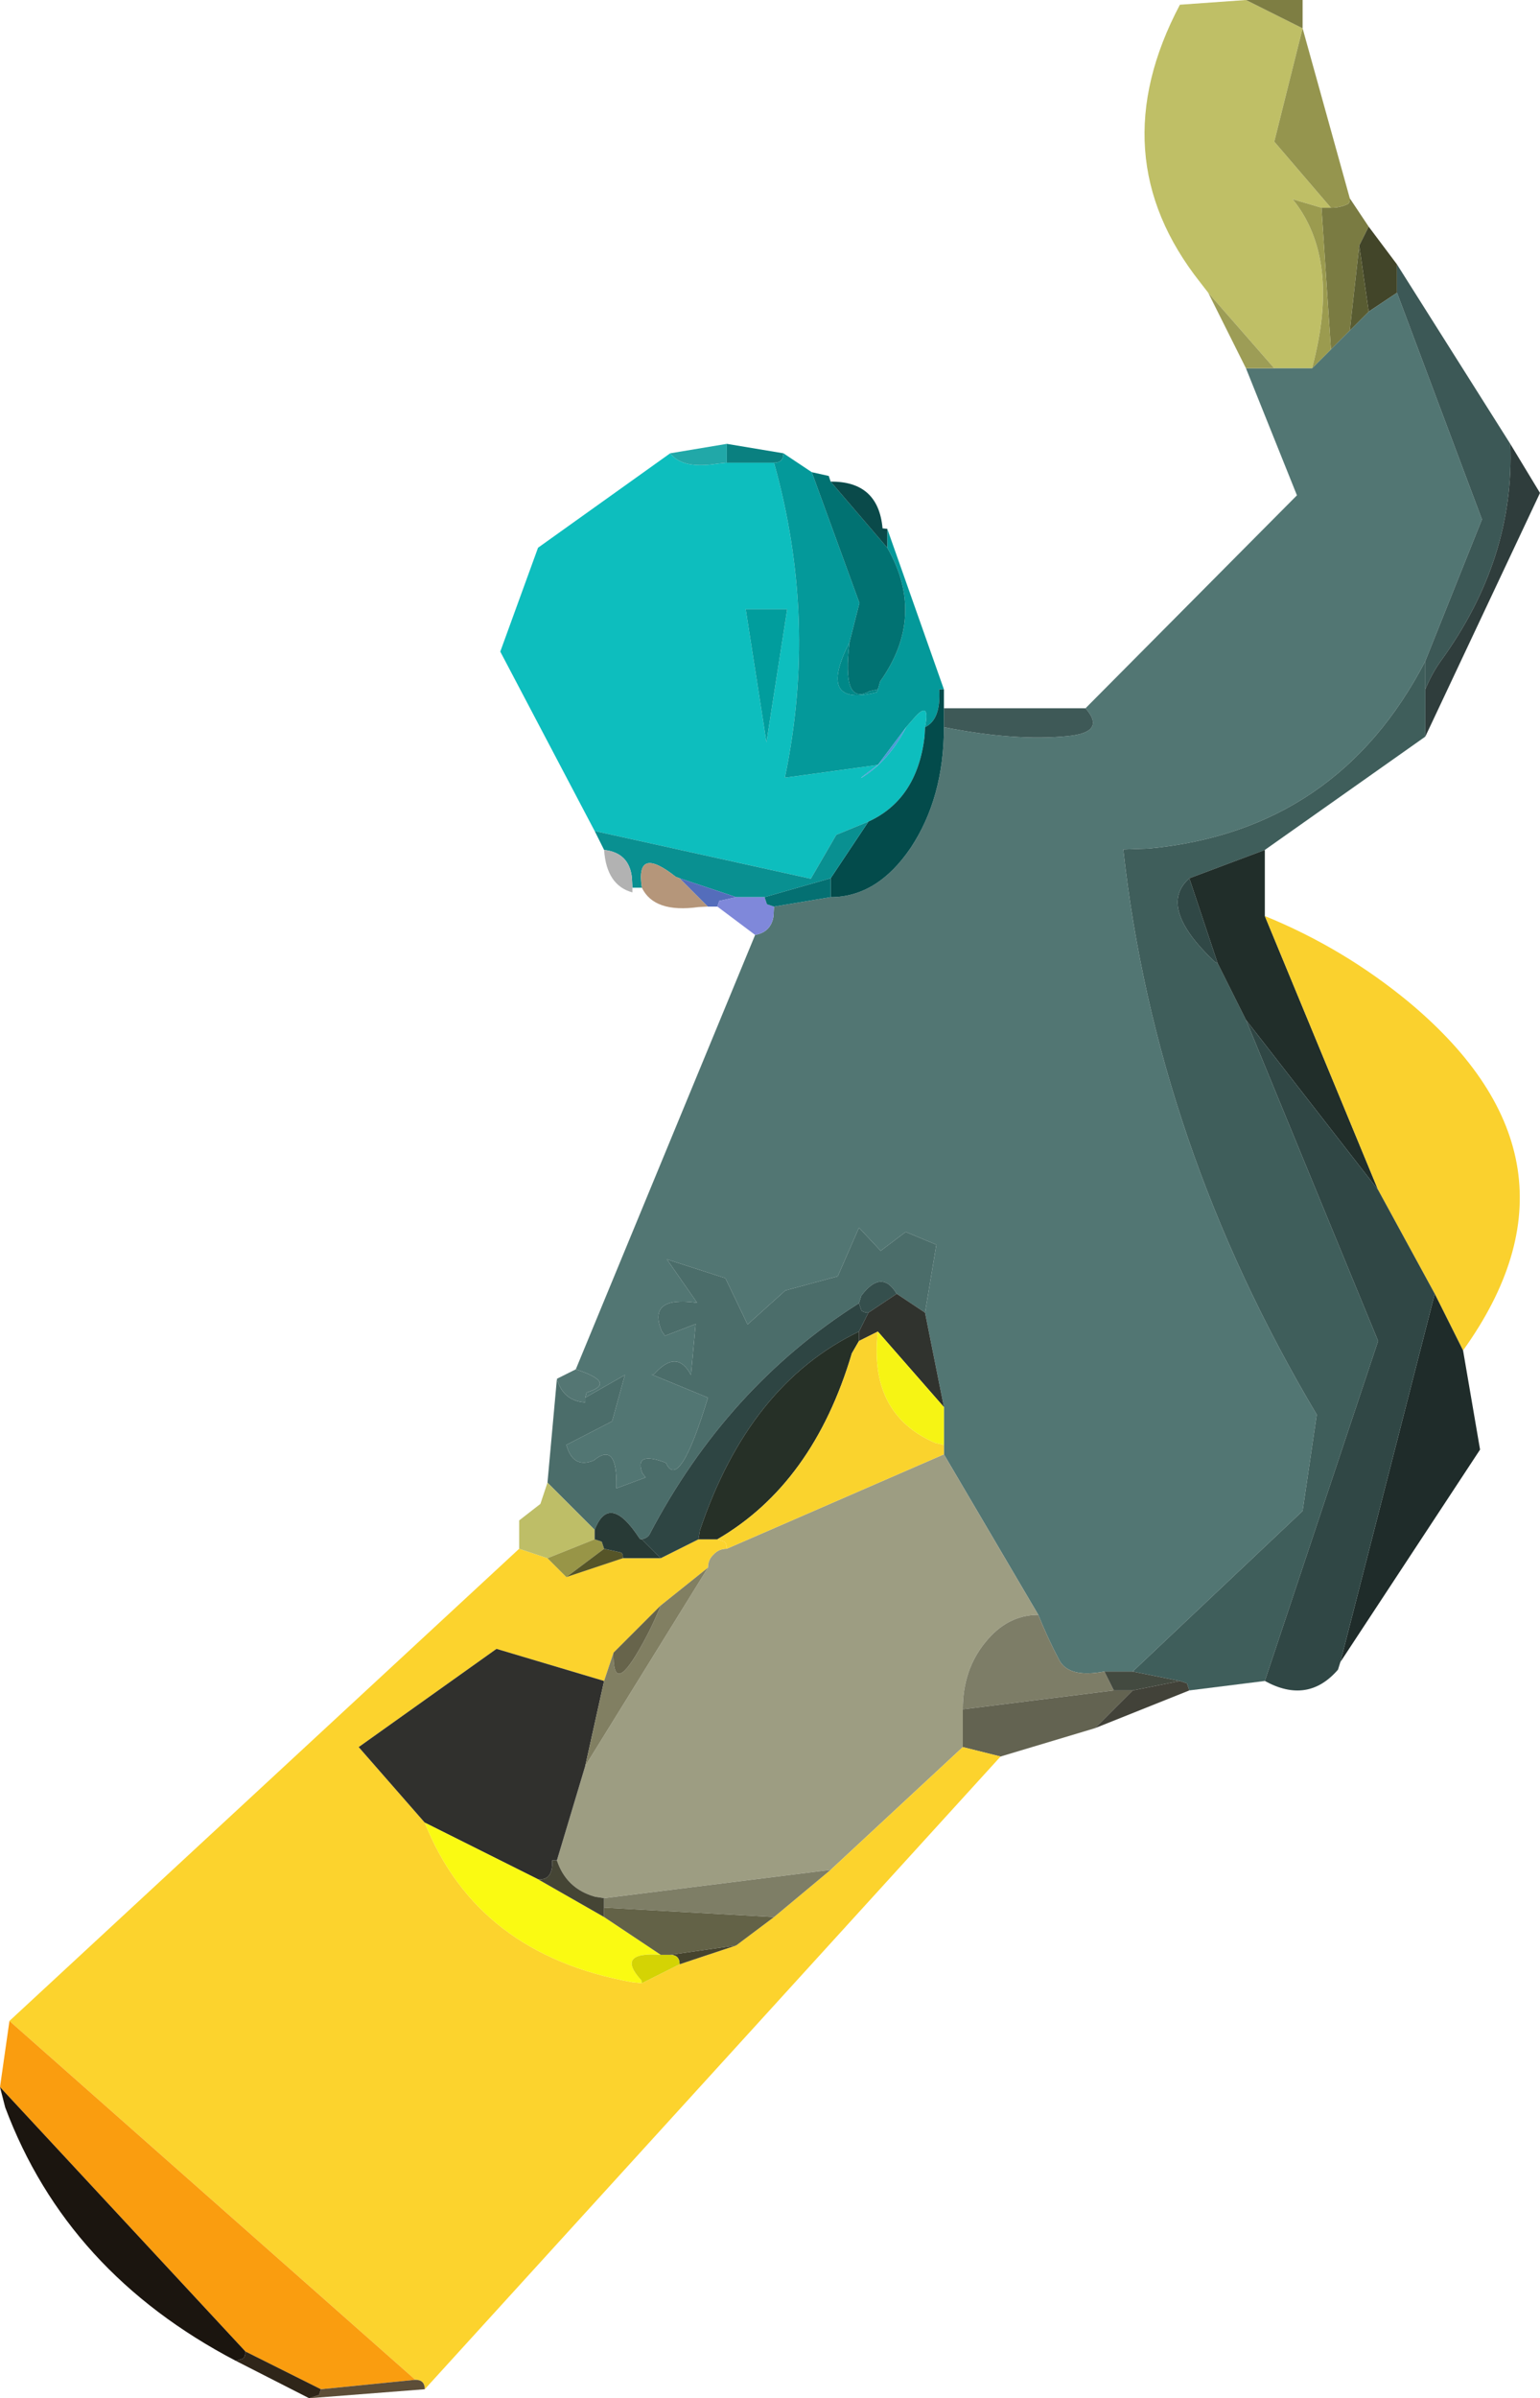 <?xml version="1.0" encoding="UTF-8" standalone="no"?>
<svg xmlns:xlink="http://www.w3.org/1999/xlink" height="253.95px" width="163.15px" xmlns="http://www.w3.org/2000/svg">
  <g transform="matrix(1.0, 0.0, 0.0, 1.0, 103.0, 200.0)">
    <path d="M25.0 -169.0 L24.15 -170.1 Q13.55 -183.5 22.0 -199.5 L29.0 -200.0 35.0 -197.0 32.0 -185.0 38.0 -178.0 37.0 -178.0 33.95 -178.9 Q39.1 -172.55 36.0 -161.0 L32.0 -161.0 25.0 -169.0" fill="#bfbf66" fill-rule="evenodd" stroke="none"/>
    <path d="M29.0 -200.0 L35.0 -200.0 35.0 -197.0 29.0 -200.0" fill="#7e7e43" fill-rule="evenodd" stroke="none"/>
    <path d="M40.0 -179.0 L42.0 -176.0 41.0 -174.0 40.0 -165.0 38.0 -163.0 37.0 -178.0 38.0 -178.0 Q39.0 -178.0 39.8 -178.4 40.0 -178.5 40.0 -179.0" fill="#7a7b42" fill-rule="evenodd" stroke="none"/>
    <path d="M42.0 -176.0 L45.0 -172.0 45.0 -169.0 42.0 -167.0 41.0 -174.0 42.0 -176.0" fill="#424529" fill-rule="evenodd" stroke="none"/>
    <path d="M-42.0 -55.0 L-23.0 -101.0 Q-21.3 -101.3 -21.05 -103.0 L-21.0 -104.0 -15.0 -105.0 Q-10.05 -105.0 -6.5 -110.25 -3.0 -115.55 -3.0 -123.0 4.5 -121.5 10.1 -122.05 14.25 -122.45 12.0 -125.0 L34.4 -147.55 29.0 -161.0 32.0 -161.0 36.0 -161.0 38.0 -163.0 40.0 -165.0 42.0 -167.0 45.0 -169.0 54.0 -145.0 48.0 -130.0 Q38.7 -112.05 18.75 -110.15 L16.0 -110.05 Q19.45 -78.85 36.5 -50.2 L35.0 -40.0 17.0 -23.0 14.0 -23.0 Q10.3 -22.3 9.25 -24.15 8.0 -26.5 7.0 -29.0 L-3.0 -46.0 -3.0 -47.0 -3.0 -51.0 -5.0 -61.0 -3.8 -68.2 -7.05 -69.55 -9.7 -67.55 -12.0 -70.0 -14.25 -64.85 -19.8 -63.35 -23.8 -59.75 -26.15 -64.65 -32.35 -66.65 -29.15 -62.05 Q-34.45 -62.8 -32.9 -59.05 L-32.55 -58.55 -29.3 -59.8 -29.8 -54.4 Q-31.25 -57.15 -33.6 -54.6 -33.7 -54.45 -33.95 -54.45 L-28.0 -52.0 Q-31.05 -41.95 -32.45 -45.1 -35.85 -46.4 -34.95 -44.0 L-34.6 -43.55 -37.7 -42.4 Q-37.55 -47.45 -40.1 -45.35 -42.3 -44.45 -43.0 -47.0 L-38.15 -49.5 -36.8 -54.4 -41.0 -52.0 -40.85 -52.55 Q-37.55 -53.55 -42.0 -55.0" fill="#527673" fill-rule="evenodd" stroke="none"/>
    <path d="M41.0 -174.0 L42.0 -167.0 40.0 -165.0 41.0 -174.0" fill="#595c32" fill-rule="evenodd" stroke="none"/>
    <path d="M45.0 -172.0 L57.0 -153.0 Q57.5 -140.8 49.6 -129.95 48.65 -128.6 48.0 -127.0 L48.0 -130.0 54.0 -145.0 45.0 -169.0 45.0 -172.0" fill="#3c5856" fill-rule="evenodd" stroke="none"/>
    <path d="M57.0 -153.0 L60.15 -147.8 48.0 -122.0 48.0 -127.0 Q48.65 -128.6 49.6 -129.95 57.5 -140.8 57.0 -153.0" fill="#2f3d3c" fill-rule="evenodd" stroke="none"/>
    <path d="M35.0 -197.0 L40.0 -179.0 Q40.0 -178.5 39.8 -178.4 39.0 -178.0 38.0 -178.0 L32.0 -185.0 35.0 -197.0" fill="#95954e" fill-rule="evenodd" stroke="none"/>
    <path d="M38.0 -163.0 L36.0 -161.0 Q39.1 -172.55 33.95 -178.9 L37.0 -178.0 38.0 -163.0" fill="#9b9b4f" fill-rule="evenodd" stroke="none"/>
    <path d="M29.0 -161.0 L25.0 -169.0 32.0 -161.0 29.0 -161.0" fill="#9d9d56" fill-rule="evenodd" stroke="none"/>
    <path d="M-3.0 -125.0 L12.0 -125.0 Q14.25 -122.45 10.1 -122.05 4.5 -121.5 -3.0 -123.0 L-3.0 -125.0" fill="#3e5957" fill-rule="evenodd" stroke="none"/>
    <path d="M48.0 -122.0 L31.0 -110.0 23.0 -107.0 Q19.55 -103.95 25.7 -98.15 L26.0 -98.0 29.0 -92.0 43.0 -58.0 31.0 -22.0 23.0 -21.0 22.75 -21.75 22.0 -22.0 17.0 -23.0 35.0 -40.0 36.5 -50.2 Q19.45 -78.85 16.0 -110.05 L18.75 -110.15 Q38.7 -112.05 48.0 -130.0 L48.0 -127.0 48.0 -122.0" fill="#3f5e5b" fill-rule="evenodd" stroke="none"/>
    <path d="M23.0 -107.0 L26.0 -98.0 25.7 -98.15 Q19.55 -103.95 23.0 -107.0" fill="#304846" fill-rule="evenodd" stroke="none"/>
    <path d="M31.0 -110.0 L31.0 -103.0 43.0 -74.0 29.0 -92.0 26.0 -98.0 23.0 -107.0 31.0 -110.0" fill="#212e2a" fill-rule="evenodd" stroke="none"/>
    <path d="M31.0 -103.0 Q39.35 -99.6 46.3 -93.85 66.4 -77.05 52.0 -57.0 L49.0 -63.0 43.0 -74.0 31.0 -103.0" fill="#fad12e" fill-rule="evenodd" stroke="none"/>
    <path d="M52.0 -57.0 L53.8 -46.5 39.0 -24.0 49.0 -63.0 52.0 -57.0" fill="#1f2c2a" fill-rule="evenodd" stroke="none"/>
    <path d="M39.0 -24.0 L38.75 -23.2 Q35.55 -19.5 31.0 -22.0 L43.0 -58.0 29.0 -92.0 43.0 -74.0 49.0 -63.0 39.0 -24.0" fill="#304745" fill-rule="evenodd" stroke="none"/>
    <path d="M7.0 -29.0 Q3.7 -29.0 1.35 -26.05 -1.0 -23.15 -1.0 -19.0 L-1.0 -15.0 -15.0 -2.0 -39.0 1.0 -39.95 0.85 Q-43.0 0.0 -44.0 -3.0 L-41.0 -13.0 -28.0 -34.0 Q-28.0 -34.85 -27.4 -35.4 -26.85 -36.0 -26.0 -36.0 L-3.0 -46.0 7.0 -29.0" fill="#9d9d82" fill-rule="evenodd" stroke="none"/>
    <path d="M-1.0 -19.0 Q-1.0 -23.15 1.35 -26.05 3.7 -29.0 7.0 -29.0 8.0 -26.5 9.25 -24.15 10.3 -22.3 14.0 -23.0 L15.0 -21.0 -1.0 -19.0" fill="#7d7d67" fill-rule="evenodd" stroke="none"/>
    <path d="M17.0 -23.0 L22.0 -22.0 17.0 -21.0 15.0 -21.0 14.0 -23.0 17.0 -23.0" fill="#434a40" fill-rule="evenodd" stroke="none"/>
    <path d="M13.0 -17.0 L3.0 -14.0 -1.0 -15.0 -1.0 -19.0 15.0 -21.0 17.0 -21.0 13.0 -17.0" fill="#636351" fill-rule="evenodd" stroke="none"/>
    <path d="M23.0 -21.0 L13.0 -17.0 17.0 -21.0 22.0 -22.0 22.75 -21.75 23.0 -21.0" fill="#424239" fill-rule="evenodd" stroke="none"/>
    <path d="M3.0 -14.0 L-58.0 53.0 Q-58.0 52.5 -58.25 52.25 -58.5 52.0 -59.0 52.0 L-102.0 14.0 -48.0 -36.0 -45.0 -35.0 -43.0 -33.0 -37.0 -35.0 -33.0 -35.0 -29.0 -37.0 -27.0 -37.0 -26.25 -36.75 Q-26.0 -36.5 -26.0 -36.0 -26.85 -36.0 -27.4 -35.4 -28.0 -34.85 -28.0 -34.0 L-33.0 -30.0 -38.0 -25.0 -39.0 -22.0 -50.4 -25.4 -65.0 -15.0 -58.0 -7.0 Q-52.45 6.95 -36.0 9.9 L-35.0 10.0 -31.0 8.0 -25.0 6.0 -21.0 3.0 -15.0 -2.0 -1.0 -15.0 3.0 -14.0" fill="#fcd32d" fill-rule="evenodd" stroke="none"/>
    <path d="M-40.0 -112.0 L-50.0 -131.0 -46.0 -142.0 -32.0 -152.0 Q-30.7 -150.3 -27.0 -150.9 L-26.0 -151.0 -21.0 -151.0 Q-16.35 -134.4 -19.85 -117.65 L-10.0 -119.0 Q-12.9 -116.85 -11.1 -118.05 -8.6 -119.85 -7.0 -123.0 L-5.95 -124.2 Q-4.45 -125.75 -5.0 -123.0 L-5.05 -122.0 Q-5.85 -115.35 -11.0 -113.0 L-14.4 -111.6 -17.1 -106.95 -40.0 -112.0 M-19.6 -135.5 L-24.0 -135.5 -21.8 -121.4 -19.6 -135.5" fill="#0dbebe" fill-rule="evenodd" stroke="none"/>
    <path d="M-26.0 -153.0 L-20.0 -152.0 Q-20.0 -151.5 -20.25 -151.25 -20.5 -151.0 -21.0 -151.0 L-26.0 -151.0 -26.0 -153.0" fill="#0a8080" fill-rule="evenodd" stroke="none"/>
    <path d="M-32.0 -152.0 L-26.0 -153.0 -26.0 -151.0 -27.0 -150.9 Q-30.7 -150.3 -32.0 -152.0" fill="#21a8a8" fill-rule="evenodd" stroke="none"/>
    <path d="M-20.0 -152.0 L-17.0 -150.0 -11.95 -136.15 -13.0 -132.0 Q-16.55 -125.05 -10.1 -126.7 L-10.0 -127.0 -9.75 -127.85 Q-4.85 -134.75 -9.0 -142.0 L-9.0 -144.0 -3.0 -127.0 -3.5 -127.0 Q-3.3 -123.8 -5.0 -123.0 -4.45 -125.75 -5.95 -124.2 L-7.0 -123.0 -10.0 -119.0 -19.85 -117.65 Q-16.35 -134.4 -21.0 -151.0 -20.5 -151.0 -20.25 -151.25 -20.0 -151.5 -20.0 -152.0" fill="#04999a" fill-rule="evenodd" stroke="none"/>
    <path d="M-17.0 -150.0 L-15.2 -149.6 -15.0 -149.0 -9.0 -142.0 Q-4.85 -134.75 -9.75 -127.85 L-10.0 -127.0 -10.9 -126.8 Q-13.85 -125.2 -13.0 -132.0 L-11.95 -136.15 -17.0 -150.0" fill="#017272" fill-rule="evenodd" stroke="none"/>
    <path d="M-15.0 -149.0 Q-9.95 -149.05 -9.5 -144.05 L-9.0 -144.0 -9.0 -142.0 -15.0 -149.0" fill="#0a4a4a" fill-rule="evenodd" stroke="none"/>
    <path d="M-13.0 -132.0 Q-13.85 -125.2 -10.9 -126.8 L-10.0 -127.0 -10.1 -126.7 Q-16.55 -125.05 -13.0 -132.0" fill="#008888" fill-rule="evenodd" stroke="none"/>
    <path d="M-3.0 -127.0 L-3.0 -125.0 -3.0 -123.0 Q-3.0 -115.55 -6.5 -110.25 -10.05 -105.0 -15.0 -105.0 L-15.0 -107.0 -11.0 -113.0 Q-5.85 -115.35 -5.05 -122.0 L-5.0 -123.0 Q-3.3 -123.8 -3.5 -127.0 L-3.0 -127.0" fill="#034b4b" fill-rule="evenodd" stroke="none"/>
    <path d="M-19.6 -135.5 L-21.8 -121.4 -24.0 -135.5 -19.6 -135.5" fill="#019d9d" fill-rule="evenodd" stroke="none"/>
    <path d="M-35.0 -106.0 L-36.0 -106.0 -36.05 -107.0 Q-36.3 -109.7 -39.0 -110.0 L-40.0 -112.0 -17.1 -106.95 -14.4 -111.6 -11.0 -113.0 -15.0 -107.0 -22.0 -105.0 -25.0 -105.0 -31.0 -107.0 -31.4 -107.15 Q-35.7 -110.55 -35.0 -106.0" fill="#099091" fill-rule="evenodd" stroke="none"/>
    <path d="M-28.0 -104.0 L-29.0 -103.95 Q-33.7 -103.3 -35.0 -106.0 -35.7 -110.55 -31.4 -107.15 L-31.0 -107.0 -28.0 -104.0" fill="#b5967a" fill-rule="evenodd" stroke="none"/>
    <path d="M-36.0 -106.0 L-36.0 -105.5 Q-38.75 -106.25 -39.0 -110.0 -36.3 -109.7 -36.05 -107.0 L-36.0 -106.0" fill="#b2b2b2" fill-rule="evenodd" stroke="none"/>
    <path d="M-27.0 -104.0 L-28.0 -104.0 -31.0 -107.0 -25.0 -105.0 -26.8 -104.6 -27.0 -104.0" fill="#546dbb" fill-rule="evenodd" stroke="none"/>
    <path d="M-23.0 -101.0 L-27.0 -104.0 -26.8 -104.6 -25.0 -105.0 -22.0 -105.0 -21.75 -104.25 -21.0 -104.0 -21.05 -103.0 Q-21.3 -101.3 -23.0 -101.0" fill="#7f88da" fill-rule="evenodd" stroke="none"/>
    <path d="M-15.0 -105.0 L-21.0 -104.0 -21.75 -104.25 -22.0 -105.0 -15.0 -107.0 -15.0 -105.0" fill="#047072" fill-rule="evenodd" stroke="none"/>
    <path d="M-10.0 -119.0 L-7.0 -123.0 Q-8.6 -119.85 -11.1 -118.05 -12.9 -116.85 -10.0 -119.0" fill="#4a99d6" fill-rule="evenodd" stroke="none"/>
    <path d="M-45.0 -43.0 L-44.0 -54.0 Q-43.35 -51.65 -41.0 -51.5 L-41.0 -52.0 -36.8 -54.4 -38.15 -49.5 -43.0 -47.0 Q-42.3 -44.45 -40.1 -45.35 -37.55 -47.45 -37.7 -42.4 L-34.6 -43.55 -34.95 -44.0 Q-35.85 -46.4 -32.45 -45.1 -31.05 -41.95 -28.0 -52.0 L-33.95 -54.45 Q-33.7 -54.45 -33.6 -54.6 -31.25 -57.15 -29.8 -54.4 L-29.3 -59.8 -32.55 -58.55 -32.9 -59.05 Q-34.45 -62.8 -29.15 -62.05 L-32.35 -66.65 -26.15 -64.65 -23.8 -59.75 -19.8 -63.35 -14.25 -64.85 -12.0 -70.0 -9.7 -67.55 -7.05 -69.55 -3.8 -68.2 -5.0 -61.0 -8.0 -63.0 Q-9.6 -65.65 -11.75 -62.8 L-12.0 -62.0 Q-26.0 -53.15 -34.2 -37.5 -34.4 -37.15 -35.0 -37.0 -35.2 -37.0 -35.25 -37.1 -38.45 -42.0 -40.0 -38.0 L-45.0 -43.0" fill="#4b6d6a" fill-rule="evenodd" stroke="none"/>
    <path d="M-12.0 -62.0 L-11.75 -62.8 Q-9.6 -65.65 -8.0 -63.0 L-11.0 -61.0 Q-11.5 -61.0 -11.75 -61.25 L-12.0 -62.0" fill="#354f4d" fill-rule="evenodd" stroke="none"/>
    <path d="M-5.0 -61.0 L-3.0 -51.0 -10.0 -59.0 -12.0 -58.0 -12.0 -59.0 -11.0 -61.0 -8.0 -63.0 -5.0 -61.0" fill="#30332e" fill-rule="evenodd" stroke="none"/>
    <path d="M-12.0 -62.0 L-11.75 -61.25 Q-11.5 -61.0 -11.0 -61.0 L-12.0 -59.0 Q-23.65 -53.4 -28.85 -37.95 L-29.0 -37.0 -33.0 -35.0 -35.0 -37.0 Q-34.4 -37.15 -34.2 -37.5 -26.0 -53.15 -12.0 -62.0" fill="#2e4543" fill-rule="evenodd" stroke="none"/>
    <path d="M-29.0 -37.0 L-28.85 -37.95 Q-23.65 -53.4 -12.0 -59.0 L-12.0 -58.0 -12.75 -56.7 Q-16.85 -42.9 -27.0 -37.0 L-29.0 -37.0" fill="#263027" fill-rule="evenodd" stroke="none"/>
    <path d="M-3.0 -46.0 L-26.0 -36.0 Q-26.0 -36.5 -26.25 -36.75 L-27.0 -37.0 Q-16.85 -42.9 -12.75 -56.7 L-12.0 -58.0 -10.0 -59.0 Q-11.0 -50.25 -3.9 -47.2 L-3.0 -47.0 -3.0 -46.0" fill="#fad32d" fill-rule="evenodd" stroke="none"/>
    <path d="M-3.0 -51.0 L-3.0 -47.0 -3.9 -47.2 Q-11.0 -50.25 -10.0 -59.0 L-3.0 -51.0" fill="#f6f414" fill-rule="evenodd" stroke="none"/>
    <path d="M-44.0 -54.0 L-42.0 -55.0 Q-37.55 -53.55 -40.85 -52.55 L-41.0 -52.0 -41.0 -51.5 Q-43.35 -51.65 -44.0 -54.0" fill="#547673" fill-rule="evenodd" stroke="none"/>
    <path d="M-48.0 -36.0 L-48.0 -39.0 -45.75 -40.75 -45.0 -43.0 -40.0 -38.0 -40.0 -37.0 -45.0 -35.0 -48.0 -36.0" fill="#bebe67" fill-rule="evenodd" stroke="none"/>
    <path d="M-43.0 -33.0 L-45.0 -35.0 -40.0 -37.0 -39.25 -36.75 -39.0 -36.0 -43.0 -33.0" fill="#989547" fill-rule="evenodd" stroke="none"/>
    <path d="M-43.0 -33.0 L-39.0 -36.0 -37.2 -35.6 Q-37.0 -35.5 -37.0 -35.0 L-43.0 -33.0" fill="#565528" fill-rule="evenodd" stroke="none"/>
    <path d="M-41.0 -13.0 L-44.0 -3.0 -44.5 -3.0 Q-44.4 -0.85 -46.0 -1.0 L-58.0 -7.0 -65.0 -15.0 -50.4 -25.4 -39.0 -22.0 -41.0 -13.0" fill="#30302d" fill-rule="evenodd" stroke="none"/>
    <path d="M-28.0 -34.0 L-41.0 -13.0 -39.0 -22.0 -38.0 -25.0 Q-38.1 -20.45 -35.35 -25.2 -34.0 -27.5 -33.0 -30.0 L-28.0 -34.0" fill="#817f62" fill-rule="evenodd" stroke="none"/>
    <path d="M-58.0 -7.0 L-46.0 -1.0 -39.0 3.0 -33.0 7.0 Q-37.85 6.65 -35.05 9.7 L-35.0 10.0 -36.0 9.9 Q-52.45 6.95 -58.0 -7.0" fill="#fafa12" fill-rule="evenodd" stroke="none"/>
    <path d="M-44.0 -3.0 Q-43.0 0.0 -39.95 0.85 L-39.0 1.0 -39.0 2.0 -39.0 3.0 -46.0 -1.0 Q-44.4 -0.85 -44.5 -3.0 L-44.0 -3.0" fill="#454535" fill-rule="evenodd" stroke="none"/>
    <path d="M-35.0 -37.0 L-33.0 -35.0 -37.0 -35.0 Q-37.0 -35.5 -37.2 -35.6 L-39.0 -36.0 -39.25 -36.75 -40.0 -37.0 -40.0 -38.0 Q-38.45 -42.0 -35.25 -37.1 -35.2 -37.0 -35.0 -37.0" fill="#283a36" fill-rule="evenodd" stroke="none"/>
    <path d="M-33.0 -30.0 Q-34.0 -27.5 -35.35 -25.2 -38.1 -20.45 -38.0 -25.0 L-33.0 -30.0" fill="#67644b" fill-rule="evenodd" stroke="none"/>
    <path d="M-39.0 1.0 L-15.0 -2.0 -21.0 3.0 -39.0 2.0 -39.0 1.0" fill="#7e7e66" fill-rule="evenodd" stroke="none"/>
    <path d="M-33.0 7.0 L-39.0 3.0 -39.0 2.0 -21.0 3.0 -25.0 6.0 -32.0 7.0 -33.0 7.0" fill="#636247" fill-rule="evenodd" stroke="none"/>
    <path d="M-25.0 6.0 L-31.0 8.0 Q-31.0 7.5 -31.25 7.25 -31.5 7.0 -32.0 7.0 L-25.0 6.0" fill="#46442e" fill-rule="evenodd" stroke="none"/>
    <path d="M-35.0 10.0 L-35.05 9.7 Q-37.85 6.65 -33.0 7.0 L-32.0 7.0 Q-31.5 7.0 -31.25 7.25 -31.0 7.5 -31.0 8.0 L-35.0 10.0" fill="#d4d304" fill-rule="evenodd" stroke="none"/>
    <path d="M-103.0 21.0 L-102.0 14.0 -59.0 52.0 -69.0 53.0 -77.0 49.0 -103.0 21.0" fill="#fa9d0f" fill-rule="evenodd" stroke="none"/>
    <path d="M-78.0 50.0 Q-95.9 40.65 -102.45 23.15 L-103.0 21.0 -77.0 49.0 Q-77.0 49.5 -77.25 49.75 L-78.0 50.0" fill="#1b150f" fill-rule="evenodd" stroke="none"/>
    <path d="M-58.0 53.0 L-70.25 53.95 -69.2 53.6 -69.0 53.0 -59.0 52.0 Q-58.5 52.0 -58.25 52.25 -58.0 52.5 -58.0 53.0" fill="#5d4e38" fill-rule="evenodd" stroke="none"/>
    <path d="M-70.25 53.95 L-78.0 50.0 -77.25 49.75 Q-77.0 49.5 -77.0 49.0 L-69.0 53.0 -69.2 53.6 -70.25 53.95" fill="#2f2519" fill-rule="evenodd" stroke="none"/>
  </g>
</svg>
